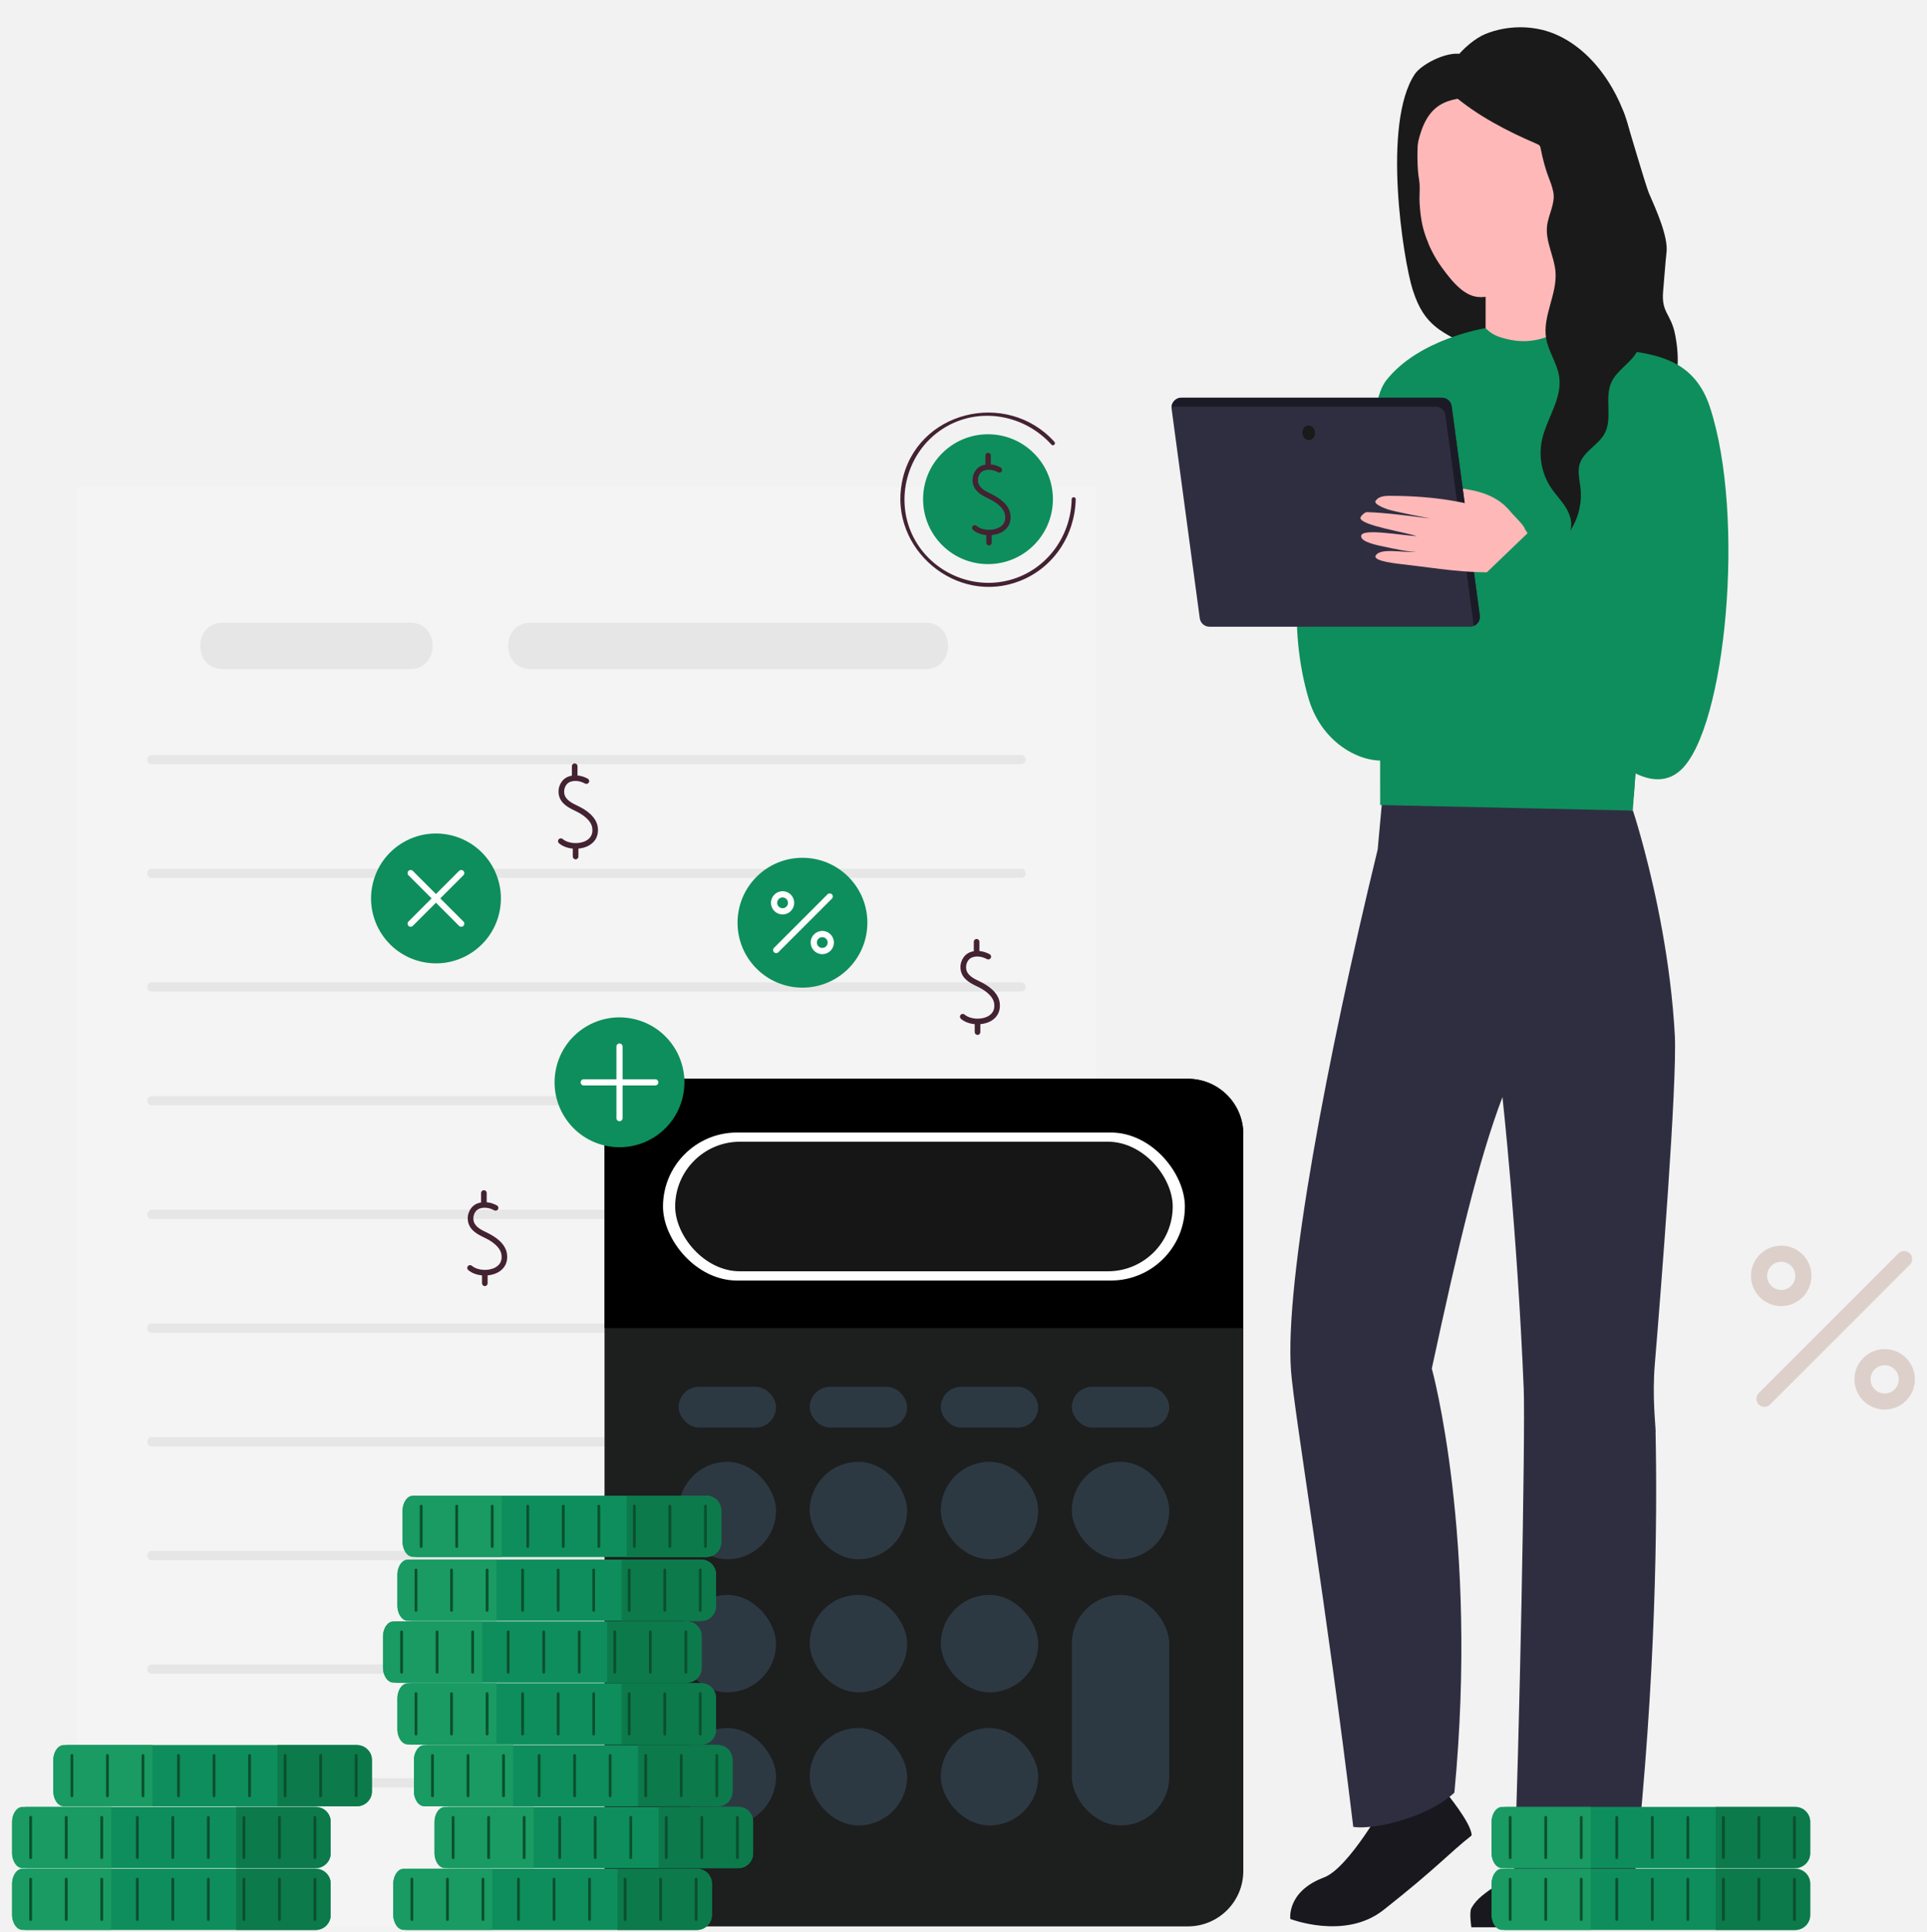 <svg xmlns="http://www.w3.org/2000/svg" id="Layer_1" viewBox="0 0 350 350.83"><defs><style>.cls-1{fill:#ffb69c;}.cls-1,.cls-2,.cls-3,.cls-4,.cls-5,.cls-6,.cls-7,.cls-8,.cls-9,.cls-10,.cls-11,.cls-12,.cls-13,.cls-14,.cls-15,.cls-16,.cls-17,.cls-18,.cls-19,.cls-20,.cls-21{stroke-width:0px;}.cls-2{fill:#1d1e1e;}.cls-3{fill:#e6e6e6;}.cls-5{fill:#0b4f2e;}.cls-6{fill:#1a1a1a;}.cls-7{fill:#ddd0ca;}.cls-8{fill:#161616;}.cls-9{fill:#199b63;}.cls-10{fill:#fff;}.cls-11{fill:#0c7a4b;}.cls-12{fill:#18181e;}.cls-13{fill:#432232;}.cls-14{fill:#1b1b28;}.cls-15{fill:#f4f4f4;}.cls-16{fill:#f79372;}.cls-17{fill:#0e8e5c;}.cls-18{fill:#2d3942;}.cls-19{fill:#ffb8b8;}.cls-20{fill:#f2f2f2;}.cls-21{fill:#2f2e41;}</style></defs><rect class="cls-20" width="350" height="350.83"></rect><rect class="cls-15" x="13.89" y="88.38" width="185.25" height="261.44"></rect><path class="cls-3" d="m40.45,121.5h34.06c5.42,0,5.43-8.42,0-8.42h-34.06c-5.42,0-5.43,8.42,0,8.42h0Z"></path><path class="cls-3" d="m96.36,121.5h71.77c5.42,0,5.43-8.42,0-8.42h-71.77c-5.42,0-5.43,8.42,0,8.42h0Z"></path><path class="cls-3" d="m27.57,138.78h157.9c1.08,0,1.09-1.68,0-1.68H27.57c-1.08,0-1.09,1.68,0,1.68h0Z"></path><path class="cls-3" d="m27.57,159.43h157.9c1.08,0,1.09-1.68,0-1.68H27.57c-1.08,0-1.09,1.68,0,1.68h0Z"></path><path class="cls-3" d="m27.57,180.07h157.9c1.08,0,1.09-1.68,0-1.68H27.57c-1.08,0-1.09,1.68,0,1.68h0Z"></path><path class="cls-3" d="m27.57,200.72h157.9c1.08,0,1.09-1.68,0-1.68H27.57c-1.08,0-1.09,1.68,0,1.68h0Z"></path><path class="cls-3" d="m27.57,221.37h157.9c1.08,0,1.09-1.68,0-1.68H27.57c-1.08,0-1.09,1.68,0,1.68h0Z"></path><path class="cls-3" d="m27.57,242.01h157.9c1.08,0,1.09-1.68,0-1.68H27.57c-1.08,0-1.09,1.68,0,1.68h0Z"></path><path class="cls-3" d="m27.57,262.66h157.9c1.08,0,1.09-1.68,0-1.68H27.57c-1.08,0-1.09,1.68,0,1.68h0Z"></path><path class="cls-3" d="m27.57,283.31h157.9c1.08,0,1.09-1.68,0-1.68H27.57c-1.08,0-1.09,1.68,0,1.68h0Z"></path><path class="cls-3" d="m27.57,303.95h157.9c1.08,0,1.09-1.68,0-1.68H27.57c-1.08,0-1.09,1.68,0,1.68h0Z"></path><path class="cls-3" d="m27.57,324.6h157.9c1.08,0,1.09-1.68,0-1.68H27.57c-1.08,0-1.09,1.68,0,1.68h0Z"></path><path class="cls-12" d="m251.78,327.02s-6.76,12.21-11.3,13.91c-6.82,2.56-6.12,7.54-6.12,7.54,0,0,9.94,3.88,16.9-1.61,9.74-7.67,11.97-10.37,16.03-13.55.04-2.15-4.64-7.78-4.64-7.78l-10.87,1.48Z"></path><path class="cls-12" d="m279.11,335.95l9.72.54c3.02,2.5,3.65,10.33,3.65,10.33v3.16h-25.24s-.41-2.7,0-3.46c1.9-3.49,6.5-4.22,11.88-10.58Z"></path><path class="cls-6" d="m256.61,52.68c2.08,6.56,5.22,7.71,11.57,10.75.8.38,1.55,1.07,2.41.88.81-.17,1.35-.92,1.74-1.64,2.85-5.16,2.47-11.46,1.49-17.26-1.44-8.57-4.1-17.11-9.22-24.14-.84-1.15,2.74-10.66,1.45-11.25-2.5-1.14-7.79,1.51-9.08,3.44-5.96,8.94-2.15,33.59-.37,39.22Z"></path><path class="cls-21" d="m300.7,260.06c.33,15.57.12,44.26-3.72,79.95h-21.98c.94-21.95,2.08-79.9,1.75-87.86-.59-14.31-1.56-27.54-2.37-37.2-.82-9.65-1.49-15.72-1.49-15.72-4.31,11.35-7.98,26.77-12.83,49.29,0,0,8.52,30.73,4.1,77.02-2.87,2.66-7.36,4.52-11.35,5.5-.63.16-1.24.29-1.83.4-2.11.38-3.96.5-5.19.31-4.79-39.8-10.74-75.25-11.3-82.77-1.21-16.21,6.62-57.16,15.74-94.73l.04-.45.17-1.87.95-10.42,3.45.43,1.87.24,6.3.79,1.76.22,3.6.45,1.88.24,9.7,1.22,1.88.24,14.76,1.86s.67,2,1.61,5.44c.16.58.33,1.2.5,1.86,1.99,7.54,4.76,20.07,5.5,33.51.43,8.86-2.52,46.3-3.63,59.63-.5,5.93.13,11.05.15,12.42Z"></path><path class="cls-6" d="m287.66,15.52c1.1,3.25,6.12,1.83,7.32,5.05.7,1.86,3.78,12.81,4.57,14.64,1.15,2.64,3.48,7.76,3.14,10.61-.2,1.7-.45,5.28-.61,6.98-.39,4.08,1.44,4.06,2.2,8.1.76,4.03.8,8.6-1.81,11.77-.53.65-1.26,1.25-2.1,1.19-.71-.06-1.29-.59-1.8-1.09-1.05-1.04-2.1-2.08-3.15-3.13-1.95-1.95-3.91-3.97-5.15-6.44-1.88-3.75-1.9-8.12-1.87-12.32.04-6.58.07-13.15.11-19.73.03-5.11-18.6-20.35-13.49-19.37,7.29,1.4,9.36-5.93,12.62,3.74Z"></path><path class="cls-17" d="m253.91,137.33c-3.78,2.42-13.31-.69-16.21-10.39-1.97-6.59-2.5-13.95-1.97-19.02l15.66-10.85,2.52,40.26Z"></path><path class="cls-1" d="m284.37,40.06c-.38.53-.57,1.26-.67,2.03.26-.67.5-1.36.71-2.08,0,.02-.02.03-.03.05Z"></path><path class="cls-16" d="m247.77,88.33c-3.62,1.26-6.77,3.94-7.89,8.19-1.29,4.86,0,15.26,0,15.26,0,0,5.16,3.1,8.21-1.14,3.05-4.23-.32-22.32-.32-22.32Z"></path><rect class="cls-19" x="256.75" y="43.56" width="41.16" height="14.97" transform="translate(225.94 328.32) rotate(-89.93)"></rect><path class="cls-19" d="m268.87,53.96c4.93,0,12.39-5.03,15.1-12.98.07-.78.25-1.51.61-2.05,0-.02.02-.03.03-.05.53-1.95.88-4.04,1.04-6.21.13-1.75.13-3.47,0-5.12-1.37.2-.68-8.66-2.38-8.96-5.27-.93-5.48-2.92-9.27-6.69-2.42-2.43-7.58-1.27-10.25.96-.69.58-3.26,2.45-5.71,5.86-.76,1.48-2.31.17-1.8,3.08.43,2.44.5,10.23.73,12.29.68,6.08,2.2,10.72,4.87,14.43,2.27,3.15,4.42,5.43,7.03,5.43Z"></path><path class="cls-17" d="m300.59,91.96l-3.85,52.75-.18,2.49-45.88-1.01c-.09-28.85.36-40.51.33-43.57-.05-5.06-3.89-27.57.76-33.53,5.94-7.61,18.05-9.5,18.05-9.5.92.85,1.59,1.54,4.61,2.14,5.22,1.04,9.25-1.84,9.96-2.37.7.26,1.39.51,2.09.78,2.85,1.05,5.71,2.12,8.56,3.18.38.14.75.28,1.12.41l.09.57,4.34,27.67Z"></path><path class="cls-17" d="m300.59,91.96l-3.85,52.75c-9.37-3.58-27.76-28.33-31.2-32.53.54-10.58,8.61-14.56,12.1-16.87l11.81,9.96,2.57-25.34c.06-1.76,5.93-4.87,5.93-4.87l-1.69-10.77,4.34,27.67Z"></path><path class="cls-19" d="m274.81,93.43c-.52-.6-1.03-1.2-1.62-1.73-1.28-1.14-2.88-1.89-4.53-2.36-1.65-.47-3.36-.68-5.07-.85-.12-.01-.25-.02-.34.05-.12.09-.15.26-.16.41-.06.75-.12,1.52.02,2.26s.48,1.48,1.09,1.93c.43.31.95.47,1.47.61,2.76.78,5.53,1.56,8.29,2.34.56.16,1.13.32,1.71.39.68.08,1.72.2,1.16-.72-.51-.83-1.36-1.58-2-2.32Z"></path><path class="cls-21" d="m267,113.81h-47.32c-.89,0-1.65-.66-1.77-1.55l-5.11-38.01c-.14-1.07.69-2.03,1.77-2.03h47.32c.89,0,1.65.66,1.77,1.55l5.11,38.01c.14,1.07-.69,2.03-1.77,2.03Z"></path><path class="cls-14" d="m212.78,73.98c.2-.09.42-.13.65-.13h47.32c.89,0,1.65.66,1.78,1.55l5.11,38.01c.01.09.02.18.02.27.74-.29,1.23-1.05,1.12-1.9l-5.11-38.01c-.12-.89-.88-1.55-1.77-1.55h-47.32c-.99,0-1.78.8-1.79,1.76Z"></path><path class="cls-6" d="m236.56,78.71c.07.74.64,1.28,1.27,1.22.63-.06,1.08-.71,1-1.45-.07-.74-.64-1.28-1.27-1.22-.63.06-1.08.71-1,1.45Z"></path><path class="cls-19" d="m252.1,90.05c-.89,0-1.83.21-2.26.92-.35.58,1.54,1.3,2.22,1.53,1.25.43,7.79,1.67,7.79,1.67-3.33-.43-8.5-1.11-11.59-1.17-.39,0-1.26.8-1.16,1.14.41,1.31,7.83,2.45,10.25,3.22-2.79-.12-10-1.51-10.13-.04-.1,1.15,3.14,1.73,4.37,1.99,1.69.35,3.87.88,5.6.88-2.41.23-6.43-.77-7.31.68-.66,1.08,4.13,1.51,5.48,1.67,5.82.68,10.74,1.57,16.78,1.37.99-2.42,4.59-3.22,5.41-5.57.97-2.77-5.04-5.22-7.12-5.85-5.19-1.56-10.76-2.47-18.32-2.45Z"></path><path class="cls-17" d="m292.02,79.94l.13,29.92-14.73-13-8.56,8.22s24.67,45.78,36.47,34.71c8.11-7.61,11.79-46,5.22-65.93-2.68-8.11-8.99-9.31-14.37-10.13l-4.15,16.22Z"></path><path class="cls-16" d="m283.14,30c4.33-4.23,6,5.55,2.99,9.12-2.85,3.38-3.9.12-3.9.12l.9-9.24Z"></path><path class="cls-6" d="m265.49,17.82c-5.1.65-7.67,3.22-8.71,12.78,0,0-3.21-6.37-.89-12.97,2.32-6.6,10.45-5.83,10.45-5.83l-.85,6.01Z"></path><path class="cls-6" d="m278.87,26.02c.35.15.82.3.9.68,1.1,5.46,1.87,5.77,2.35,8.16.42,2.07-.89,4.08-1.13,6.18-.32,2.84,1.33,5.54,1.54,8.39.29,4.07-2.4,8.02-1.7,12.04.42,2.42,2.02,4.52,2.37,6.96.57,4.03-2.37,7.66-3.17,11.65-.58,2.9.03,6.02,1.67,8.48.83,1.24,1.89,2.31,2.68,3.57.79,1.26,1.29,2.83.82,4.24,1.48-2.25,2.15-5.01,1.87-7.69-.16-1.48-.59-3-.15-4.43.71-2.3,3.39-3.41,4.53-5.53,1.49-2.78-.08-6.41,1.22-9.28,1-2.22,3.48-3.46,4.66-5.59,1.91-3.46-.2-7.65-.59-11.59-.69-6.88,4.02-13.94,1.62-20.42-.4-1.08-.98-2.08-1.37-3.16-.46-1.29-.62-2.66-.86-4.01-.98-5.63-5.51-15.05-13.74-18.5-3.95-1.65-8.63-1.6-12.59,0-3.43,1.38-9.8,7.72-5.85,11.09,4.3,3.68,9.76,6.55,14.94,8.76Z"></path><path class="cls-6" d="m257.61,24.99c-.26,2.23-.2,5.8.12,7.52.26,1.42.03,2.88.11,4.32.18,3.19.66,5.18,1.59,7.4,0,0-2.38-1.52-3.67-9.02-.64-3.71.09-7.66,1.84-10.21Z"></path><path class="cls-2" d="m225.82,205.97v133.79c0,5.56-4.5,10.06-10.07,10.06h-95.88c-5.56,0-10.07-4.5-10.07-10.06v-133.79c0-5.56,4.51-10.07,10.07-10.07h95.88c5.56,0,10.07,4.51,10.07,10.07Z"></path><path class="cls-4" d="m225.82,205.97v35.2h-116.01v-35.2c0-5.56,4.51-10.07,10.07-10.07h95.88c5.56,0,10.07,4.51,10.07,10.07Z"></path><rect class="cls-10" x="120.42" y="205.66" width="94.79" height="26.88" rx="13.44" ry="13.44"></rect><rect class="cls-8" x="122.63" y="207.33" width="90.37" height="23.53" rx="11.77" ry="11.77"></rect><rect class="cls-18" x="123.26" y="251.83" width="17.69" height="7.41" rx="3.7" ry="3.7"></rect><rect class="cls-18" x="147.07" y="251.83" width="17.69" height="7.41" rx="3.7" ry="3.7"></rect><rect class="cls-18" x="170.88" y="251.83" width="17.69" height="7.41" rx="3.7" ry="3.7"></rect><rect class="cls-18" x="194.68" y="251.83" width="17.69" height="7.41" rx="3.7" ry="3.7"></rect><rect class="cls-18" x="123.26" y="265.46" width="17.69" height="17.69" rx="8.85" ry="8.85"></rect><rect class="cls-18" x="147.07" y="265.46" width="17.69" height="17.69" rx="8.85" ry="8.85"></rect><rect class="cls-18" x="170.88" y="265.46" width="17.69" height="17.69" rx="8.85" ry="8.85"></rect><rect class="cls-18" x="194.68" y="265.46" width="17.69" height="17.69" rx="8.85" ry="8.85"></rect><rect class="cls-18" x="123.26" y="289.63" width="17.69" height="17.69" rx="8.85" ry="8.85"></rect><rect class="cls-18" x="147.07" y="289.63" width="17.69" height="17.69" rx="8.85" ry="8.85"></rect><rect class="cls-18" x="170.88" y="289.63" width="17.69" height="17.69" rx="8.85" ry="8.85"></rect><rect class="cls-18" x="123.26" y="313.8" width="17.69" height="17.69" rx="8.85" ry="8.85"></rect><rect class="cls-18" x="147.07" y="313.8" width="17.69" height="17.69" rx="8.85" ry="8.85"></rect><rect class="cls-18" x="170.88" y="313.8" width="17.69" height="17.69" rx="8.85" ry="8.85"></rect><rect class="cls-18" x="194.68" y="289.63" width="17.69" height="41.86" rx="8.85" ry="8.85"></rect><circle class="cls-17" cx="179.45" cy="90.65" r="11.79"></circle><path class="cls-13" d="m194.65,90.65c-.15,7.09-4.97,13.35-12,14.86-6.85,1.47-13.98-2.07-16.96-8.41-3.07-6.53-.98-14.55,4.86-18.77,6.43-4.65,15.2-3.37,20.44,2.42.32.35.84-.17.52-.52-8.66-9.59-25.17-5.63-27.69,7.35-2.35,12.11,9.97,22.48,21.49,17.89,6.11-2.43,9.93-8.32,10.07-14.82.01-.47-.73-.47-.74,0h0Z"></path><path class="cls-13" d="m183.51,93.39c-.27-1.8-2.02-2.99-3.47-3.69-1.08-.52-2.19-1.05-2.39-2.16-.14-.77.2-1.76,1.02-2.07.77-.29,1.74-.18,2.61.29.24.13.54.04.67-.19.13-.24.04-.54-.19-.67-.58-.32-1.2-.51-1.8-.56v-1.62c0-.27-.22-.49-.49-.49s-.49.22-.49.49v1.66c-.22.04-.44.09-.65.17-1.19.45-1.89,1.81-1.64,3.17.3,1.6,1.76,2.3,2.97,2.88.98.47,2.67,1.48,2.89,2.93.19,1.27-.47,1.93-1.07,2.25-1.23.68-3.15.55-4.12-.29-.21-.18-.52-.15-.69.05s-.15.52.05.69c.63.54,1.5.86,2.42.94v1.39c0,.27.22.49.49.49s.49-.22.49-.49v-1.39c.65-.06,1.28-.23,1.83-.53,1.21-.67,1.78-1.86,1.56-3.26Z"></path><circle class="cls-17" cx="112.52" cy="196.55" r="11.79" transform="translate(-104.99 259.65) rotate(-76.39)"></circle><path class="cls-10" d="m119.02,195.99h-5.94v-5.94c0-.31-.25-.56-.56-.56s-.56.25-.56.56v5.94h-5.94c-.31,0-.56.25-.56.56s.25.56.56.56h5.94v5.94c0,.31.25.56.56.56s.56-.25.56-.56v-5.94h5.94c.31,0,.56-.25.56-.56s-.25-.56-.56-.56Z"></path><circle class="cls-17" cx="79.18" cy="163.15" r="11.79" transform="translate(-97.67 203.26) rotate(-76.89)"></circle><path class="cls-10" d="m83.38,158.15l-4.2,4.2-4.2-4.2c-.22-.22-.57-.22-.79,0s-.22.57,0,.79l4.2,4.2-4.2,4.2c-.22.22-.22.57,0,.79.22.22.57.22.79,0l4.2-4.2,4.2,4.2c.22.22.57.22.79,0s.22-.57,0-.79l-4.2-4.2,4.2-4.2c.22-.22.22-.57,0-.79-.22-.22-.57-.22-.79,0Z"></path><circle class="cls-17" cx="145.75" cy="167.56" r="11.79"></circle><path class="cls-10" d="m140.98,173.08c-.14,0-.29-.05-.4-.16-.22-.22-.22-.57,0-.79l9.73-9.73c.22-.22.57-.22.79,0s.22.57,0,.79l-9.73,9.73c-.11.11-.25.16-.4.16Z"></path><path class="cls-10" d="m142.14,166.06c-1.16,0-2.11-.94-2.11-2.11s.94-2.11,2.11-2.11,2.11.94,2.11,2.11-.94,2.11-2.11,2.11Zm0-3.09c-.54,0-.98.44-.98.98s.44.98.98.98.98-.44.98-.98-.44-.98-.98-.98Z"></path><path class="cls-10" d="m149.35,173.27c-1.16,0-2.11-.94-2.11-2.11s.94-2.11,2.11-2.11,2.11.94,2.11,2.11-.94,2.11-2.11,2.11Zm0-3.09c-.54,0-.98.44-.98.98s.44.98.98.98.98-.44.98-.98-.44-.98-.98-.98Z"></path><path class="cls-17" d="m328.78,330.8v5.76c0,1.48-1.2,2.69-2.68,2.69h-52.49c-1.48,0-2.69-1.21-2.69-2.69v-5.76c0-1.48,1.21-2.68,2.69-2.68h52.49c1.48,0,2.68,1.2,2.68,2.69Z"></path><path class="cls-9" d="m288.93,328.12v11.13s-16.12,0-16.12,0c-1.04,0-1.89-1.21-1.89-2.69v-5.76c0-1.48.85-2.68,1.89-2.68h16.12Z"></path><path class="cls-11" d="m328.78,330.8v5.76c0,1.48-1.31,2.69-2.92,2.69h-14.24s0-11.13,0-11.13h14.24c1.61,0,2.92,1.2,2.92,2.68Z"></path><path class="cls-5" d="m274.29,337.6h0c-.14,0-.25-.11-.25-.25v-7.34c0-.14.11-.25.25-.25h0c.14,0,.25.11.25.25v7.34c0,.14-.11.25-.25.25Z"></path><path class="cls-5" d="m280.75,337.6h0c-.14,0-.25-.11-.25-.25v-7.34c0-.14.11-.25.25-.25h0c.14,0,.25.11.25.25v7.34c0,.14-.11.25-.25.25Z"></path><path class="cls-5" d="m287.2,337.6h0c-.14,0-.25-.11-.25-.25v-7.34c0-.14.11-.25.25-.25h0c.14,0,.25.11.25.25v7.34c0,.14-.11.25-.25.25Z"></path><path class="cls-5" d="m293.65,337.6h0c-.14,0-.25-.11-.25-.25v-7.34c0-.14.11-.25.25-.25h0c.14,0,.25.11.25.25v7.34c0,.14-.11.25-.25.25Z"></path><path class="cls-5" d="m300.11,337.6h0c-.14,0-.25-.11-.25-.25v-7.34c0-.14.11-.25.25-.25h0c.14,0,.25.11.25.25v7.34c0,.14-.11.25-.25.25Z"></path><path class="cls-5" d="m306.56,337.6h0c-.14,0-.25-.11-.25-.25v-7.34c0-.14.11-.25.25-.25h0c.14,0,.25.11.25.25v7.34c0,.14-.11.25-.25.25Z"></path><path class="cls-5" d="m313.02,337.6h0c-.14,0-.25-.11-.25-.25v-7.34c0-.14.11-.25.25-.25h0c.14,0,.25.11.25.25v7.34c0,.14-.11.25-.25.25Z"></path><path class="cls-5" d="m319.47,337.6h0c-.14,0-.25-.11-.25-.25v-7.34c0-.14.11-.25.25-.25h0c.14,0,.25.11.25.25v7.34c0,.14-.11.25-.25.25Z"></path><path class="cls-5" d="m325.92,337.6c-.14,0-.25-.11-.25-.25v-7.34c0-.14.11-.25.25-.25s.25.11.25.25v7.34c0,.14-.11.25-.25.25Z"></path><path class="cls-17" d="m328.78,342.03v5.76c0,1.48-1.2,2.69-2.68,2.69h-52.49c-1.48,0-2.69-1.21-2.69-2.69v-5.76c0-1.48,1.21-2.68,2.69-2.68h52.49c1.48,0,2.68,1.2,2.68,2.69Z"></path><path class="cls-9" d="m288.93,339.34v11.13s-16.12,0-16.12,0c-1.04,0-1.89-1.21-1.89-2.69v-5.76c0-1.48.85-2.68,1.89-2.68h16.12Z"></path><path class="cls-11" d="m328.78,342.03v5.76c0,1.48-1.31,2.69-2.92,2.69h-14.24s0-11.13,0-11.13h14.24c1.61,0,2.92,1.2,2.92,2.68Z"></path><path class="cls-5" d="m274.29,348.83h0c-.14,0-.25-.11-.25-.25v-7.34c0-.14.11-.25.25-.25h0c.14,0,.25.11.25.25v7.34c0,.14-.11.25-.25.25Z"></path><path class="cls-5" d="m280.75,348.83h0c-.14,0-.25-.11-.25-.25v-7.34c0-.14.11-.25.25-.25h0c.14,0,.25.11.25.25v7.34c0,.14-.11.25-.25.25Z"></path><path class="cls-5" d="m287.2,348.83h0c-.14,0-.25-.11-.25-.25v-7.34c0-.14.11-.25.25-.25h0c.14,0,.25.11.25.25v7.34c0,.14-.11.25-.25.25Z"></path><path class="cls-5" d="m293.65,348.83h0c-.14,0-.25-.11-.25-.25v-7.34c0-.14.11-.25.25-.25h0c.14,0,.25.11.25.25v7.34c0,.14-.11.25-.25.25Z"></path><path class="cls-5" d="m300.11,348.83h0c-.14,0-.25-.11-.25-.25v-7.34c0-.14.11-.25.25-.25h0c.14,0,.25.11.25.25v7.34c0,.14-.11.25-.25.25Z"></path><path class="cls-5" d="m306.56,348.83h0c-.14,0-.25-.11-.25-.25v-7.34c0-.14.11-.25.25-.25h0c.14,0,.25.11.25.25v7.34c0,.14-.11.25-.25.25Z"></path><path class="cls-5" d="m313.02,348.83h0c-.14,0-.25-.11-.25-.25v-7.34c0-.14.11-.25.25-.25h0c.14,0,.25.11.25.25v7.34c0,.14-.11.25-.25.25Z"></path><path class="cls-5" d="m319.47,348.83h0c-.14,0-.25-.11-.25-.25v-7.34c0-.14.11-.25.25-.25h0c.14,0,.25.11.25.25v7.34c0,.14-.11.25-.25.25Z"></path><path class="cls-5" d="m325.92,348.83c-.14,0-.25-.11-.25-.25v-7.34c0-.14.11-.25.25-.25s.25.11.25.25v7.34c0,.14-.11.25-.25.25Z"></path><path class="cls-17" d="m60.06,330.8v5.76c0,1.48-1.2,2.69-2.68,2.69H4.89c-1.48,0-2.69-1.21-2.69-2.69v-5.76c0-1.48,1.21-2.68,2.69-2.68h52.49c1.48,0,2.68,1.2,2.68,2.69Z"></path><path class="cls-9" d="m20.21,328.12v11.13s-16.12,0-16.12,0c-1.04,0-1.89-1.21-1.89-2.69v-5.76c0-1.48.85-2.68,1.89-2.68h16.12Z"></path><path class="cls-11" d="m60.06,330.8v5.76c0,1.48-1.31,2.69-2.92,2.69h-14.24s0-11.13,0-11.13h14.24c1.61,0,2.92,1.2,2.92,2.68Z"></path><path class="cls-5" d="m5.57,337.6h0c-.14,0-.25-.11-.25-.25v-7.34c0-.14.11-.25.25-.25h0c.14,0,.25.11.25.25v7.34c0,.14-.11.25-.25.25Z"></path><path class="cls-5" d="m12.03,337.6h0c-.14,0-.25-.11-.25-.25v-7.34c0-.14.11-.25.25-.25h0c.14,0,.25.11.25.25v7.34c0,.14-.11.25-.25.25Z"></path><path class="cls-5" d="m18.48,337.6h0c-.14,0-.25-.11-.25-.25v-7.34c0-.14.11-.25.25-.25h0c.14,0,.25.11.25.25v7.34c0,.14-.11.25-.25.25Z"></path><path class="cls-5" d="m24.94,337.6h0c-.14,0-.25-.11-.25-.25v-7.34c0-.14.11-.25.25-.25h0c.14,0,.25.11.25.25v7.34c0,.14-.11.25-.25.25Z"></path><path class="cls-5" d="m31.39,337.6h0c-.14,0-.25-.11-.25-.25v-7.34c0-.14.11-.25.25-.25h0c.14,0,.25.11.25.25v7.34c0,.14-.11.25-.25.25Z"></path><path class="cls-5" d="m37.84,337.6h0c-.14,0-.25-.11-.25-.25v-7.34c0-.14.11-.25.25-.25h0c.14,0,.25.11.25.25v7.34c0,.14-.11.25-.25.25Z"></path><path class="cls-5" d="m44.3,337.6h0c-.14,0-.25-.11-.25-.25v-7.34c0-.14.11-.25.25-.25h0c.14,0,.25.11.25.25v7.34c0,.14-.11.25-.25.25Z"></path><path class="cls-5" d="m50.75,337.6h0c-.14,0-.25-.11-.25-.25v-7.34c0-.14.11-.25.25-.25h0c.14,0,.25.11.25.25v7.34c0,.14-.11.25-.25.25Z"></path><path class="cls-5" d="m57.2,337.6c-.14,0-.25-.11-.25-.25v-7.34c0-.14.11-.25.25-.25s.25.11.25.25v7.34c0,.14-.11.25-.25.25Z"></path><path class="cls-17" d="m60.06,342.03v5.76c0,1.48-1.2,2.69-2.68,2.69H4.89c-1.48,0-2.69-1.21-2.69-2.69v-5.76c0-1.48,1.21-2.68,2.69-2.68h52.49c1.48,0,2.68,1.2,2.68,2.69Z"></path><path class="cls-9" d="m20.21,339.34v11.13s-16.12,0-16.12,0c-1.04,0-1.89-1.21-1.89-2.69v-5.76c0-1.48.85-2.68,1.89-2.68h16.12Z"></path><path class="cls-11" d="m60.06,342.03v5.76c0,1.48-1.31,2.69-2.92,2.69h-14.24s0-11.13,0-11.13h14.24c1.61,0,2.92,1.2,2.92,2.68Z"></path><path class="cls-5" d="m5.57,348.83h0c-.14,0-.25-.11-.25-.25v-7.34c0-.14.11-.25.25-.25h0c.14,0,.25.11.25.25v7.34c0,.14-.11.25-.25.25Z"></path><path class="cls-5" d="m12.03,348.83h0c-.14,0-.25-.11-.25-.25v-7.34c0-.14.11-.25.25-.25h0c.14,0,.25.11.25.25v7.34c0,.14-.11.25-.25.25Z"></path><path class="cls-5" d="m18.48,348.83h0c-.14,0-.25-.11-.25-.25v-7.34c0-.14.11-.25.25-.25h0c.14,0,.25.11.25.25v7.34c0,.14-.11.25-.25.25Z"></path><path class="cls-5" d="m24.94,348.83h0c-.14,0-.25-.11-.25-.25v-7.34c0-.14.11-.25.25-.25h0c.14,0,.25.11.25.25v7.34c0,.14-.11.25-.25.25Z"></path><path class="cls-5" d="m31.39,348.83h0c-.14,0-.25-.11-.25-.25v-7.34c0-.14.11-.25.25-.25h0c.14,0,.25.11.25.25v7.34c0,.14-.11.25-.25.25Z"></path><path class="cls-5" d="m37.84,348.83h0c-.14,0-.25-.11-.25-.25v-7.34c0-.14.11-.25.25-.25h0c.14,0,.25.11.25.25v7.34c0,.14-.11.25-.25.25Z"></path><path class="cls-5" d="m44.3,348.83h0c-.14,0-.25-.11-.25-.25v-7.34c0-.14.11-.25.25-.25h0c.14,0,.25.11.25.25v7.34c0,.14-.11.25-.25.25Z"></path><path class="cls-5" d="m50.75,348.83h0c-.14,0-.25-.11-.25-.25v-7.34c0-.14.11-.25.25-.25h0c.14,0,.25.11.25.25v7.34c0,.14-.11.25-.25.25Z"></path><path class="cls-5" d="m57.2,348.83c-.14,0-.25-.11-.25-.25v-7.34c0-.14.11-.25.25-.25s.25.11.25.25v7.34c0,.14-.11.25-.25.25Z"></path><path class="cls-17" d="m67.55,319.57v5.76c0,1.48-1.2,2.69-2.68,2.69H12.38c-1.48,0-2.69-1.21-2.69-2.69v-5.76c0-1.48,1.21-2.68,2.69-2.68h52.49c1.48,0,2.68,1.2,2.68,2.69Z"></path><path class="cls-9" d="m27.69,316.89v11.13s-16.12,0-16.12,0c-1.04,0-1.89-1.21-1.89-2.69v-5.76c0-1.48.85-2.68,1.89-2.68h16.12Z"></path><path class="cls-11" d="m67.55,319.57v5.76c0,1.48-1.31,2.69-2.92,2.69h-14.24s0-11.13,0-11.13h14.24c1.61,0,2.92,1.2,2.92,2.68Z"></path><path class="cls-5" d="m13.06,326.37h0c-.14,0-.25-.11-.25-.25v-7.34c0-.14.11-.25.25-.25h0c.14,0,.25.11.25.25v7.34c0,.14-.11.25-.25.25Z"></path><path class="cls-5" d="m19.51,326.37h0c-.14,0-.25-.11-.25-.25v-7.34c0-.14.11-.25.25-.25h0c.14,0,.25.11.25.25v7.34c0,.14-.11.25-.25.25Z"></path><path class="cls-5" d="m25.97,326.37h0c-.14,0-.25-.11-.25-.25v-7.34c0-.14.11-.25.25-.25h0c.14,0,.25.11.25.25v7.34c0,.14-.11.25-.25.25Z"></path><path class="cls-5" d="m32.42,326.37h0c-.14,0-.25-.11-.25-.25v-7.34c0-.14.11-.25.25-.25h0c.14,0,.25.11.25.25v7.34c0,.14-.11.25-.25.25Z"></path><path class="cls-5" d="m38.87,326.37h0c-.14,0-.25-.11-.25-.25v-7.34c0-.14.11-.25.25-.25h0c.14,0,.25.11.25.25v7.34c0,.14-.11.25-.25.25Z"></path><path class="cls-5" d="m45.33,326.37h0c-.14,0-.25-.11-.25-.25v-7.34c0-.14.11-.25.25-.25h0c.14,0,.25.11.25.25v7.34c0,.14-.11.25-.25.25Z"></path><path class="cls-5" d="m51.78,326.37h0c-.14,0-.25-.11-.25-.25v-7.34c0-.14.11-.25.25-.25h0c.14,0,.25.11.25.25v7.34c0,.14-.11.25-.25.25Z"></path><path class="cls-5" d="m58.24,326.37h0c-.14,0-.25-.11-.25-.25v-7.34c0-.14.11-.25.25-.25h0c.14,0,.25.11.25.25v7.34c0,.14-.11.25-.25.25Z"></path><path class="cls-5" d="m64.69,326.37c-.14,0-.25-.11-.25-.25v-7.34c0-.14.11-.25.25-.25s.25.11.25.25v7.34c0,.14-.11.25-.25.25Z"></path><path class="cls-17" d="m136.79,330.8v5.76c0,1.48-1.2,2.69-2.68,2.69h-52.49c-1.48,0-2.69-1.21-2.69-2.69v-5.76c0-1.48,1.21-2.68,2.69-2.68h52.49c1.48,0,2.68,1.2,2.68,2.69Z"></path><path class="cls-9" d="m96.93,328.12v11.13s-16.12,0-16.12,0c-1.04,0-1.89-1.21-1.89-2.69v-5.76c0-1.48.85-2.68,1.89-2.68h16.12Z"></path><path class="cls-11" d="m136.79,330.8v5.76c0,1.48-1.31,2.69-2.92,2.69h-14.24s0-11.13,0-11.13h14.24c1.61,0,2.92,1.2,2.92,2.68Z"></path><path class="cls-5" d="m82.3,337.6h0c-.14,0-.25-.11-.25-.25v-7.34c0-.14.11-.25.25-.25h0c.14,0,.25.11.25.25v7.34c0,.14-.11.25-.25.25Z"></path><path class="cls-5" d="m88.75,337.6h0c-.14,0-.25-.11-.25-.25v-7.34c0-.14.11-.25.25-.25h0c.14,0,.25.11.25.25v7.34c0,.14-.11.25-.25.25Z"></path><path class="cls-5" d="m95.2,337.6h0c-.14,0-.25-.11-.25-.25v-7.34c0-.14.11-.25.25-.25h0c.14,0,.25.11.25.25v7.34c0,.14-.11.25-.25.25Z"></path><path class="cls-5" d="m101.66,337.6h0c-.14,0-.25-.11-.25-.25v-7.34c0-.14.11-.25.25-.25h0c.14,0,.25.11.25.25v7.34c0,.14-.11.25-.25.25Z"></path><path class="cls-5" d="m108.11,337.6h0c-.14,0-.25-.11-.25-.25v-7.34c0-.14.11-.25.25-.25h0c.14,0,.25.11.25.25v7.34c0,.14-.11.25-.25.25Z"></path><path class="cls-5" d="m114.57,337.6h0c-.14,0-.25-.11-.25-.25v-7.34c0-.14.11-.25.25-.25h0c.14,0,.25.11.25.25v7.34c0,.14-.11.25-.25.25Z"></path><path class="cls-5" d="m121.02,337.6h0c-.14,0-.25-.11-.25-.25v-7.34c0-.14.11-.25.25-.25h0c.14,0,.25.11.25.25v7.34c0,.14-.11.25-.25.25Z"></path><path class="cls-5" d="m127.47,337.6h0c-.14,0-.25-.11-.25-.25v-7.34c0-.14.11-.25.25-.25h0c.14,0,.25.11.25.25v7.34c0,.14-.11.25-.25.25Z"></path><path class="cls-5" d="m133.93,337.6c-.14,0-.25-.11-.25-.25v-7.34c0-.14.11-.25.25-.25s.25.11.25.25v7.34c0,.14-.11.25-.25.25Z"></path><path class="cls-17" d="m129.3,342.03v5.76c0,1.48-1.2,2.69-2.68,2.69h-52.49c-1.48,0-2.69-1.21-2.69-2.69v-5.76c0-1.48,1.21-2.68,2.69-2.68h52.49c1.48,0,2.68,1.2,2.68,2.69Z"></path><path class="cls-9" d="m89.44,339.34v11.13s-16.12,0-16.12,0c-1.04,0-1.89-1.21-1.89-2.69v-5.76c0-1.48.85-2.68,1.89-2.68h16.12Z"></path><path class="cls-11" d="m129.3,342.03v5.76c0,1.48-1.31,2.69-2.92,2.69h-14.24s0-11.13,0-11.13h14.24c1.61,0,2.92,1.2,2.92,2.68Z"></path><path class="cls-5" d="m74.81,348.83h0c-.14,0-.25-.11-.25-.25v-7.34c0-.14.11-.25.25-.25h0c.14,0,.25.11.25.25v7.34c0,.14-.11.25-.25.25Z"></path><path class="cls-5" d="m81.27,348.83h0c-.14,0-.25-.11-.25-.25v-7.34c0-.14.11-.25.25-.25h0c.14,0,.25.11.25.25v7.34c0,.14-.11.25-.25.25Z"></path><path class="cls-5" d="m87.72,348.83h0c-.14,0-.25-.11-.25-.25v-7.34c0-.14.11-.25.25-.25h0c.14,0,.25.11.25.25v7.34c0,.14-.11.25-.25.25Z"></path><path class="cls-5" d="m94.17,348.83h0c-.14,0-.25-.11-.25-.25v-7.34c0-.14.11-.25.25-.25h0c.14,0,.25.11.25.25v7.34c0,.14-.11.25-.25.25Z"></path><path class="cls-5" d="m100.63,348.83h0c-.14,0-.25-.11-.25-.25v-7.34c0-.14.11-.25.25-.25h0c.14,0,.25.11.25.25v7.34c0,.14-.11.25-.25.25Z"></path><path class="cls-5" d="m107.08,348.83h0c-.14,0-.25-.11-.25-.25v-7.34c0-.14.11-.25.25-.25h0c.14,0,.25.11.25.25v7.34c0,.14-.11.25-.25.25Z"></path><path class="cls-5" d="m113.53,348.83h0c-.14,0-.25-.11-.25-.25v-7.34c0-.14.11-.25.25-.25h0c.14,0,.25.11.25.25v7.34c0,.14-.11.25-.25.25Z"></path><path class="cls-5" d="m119.99,348.83h0c-.14,0-.25-.11-.25-.25v-7.34c0-.14.11-.25.25-.25h0c.14,0,.25.11.25.25v7.34c0,.14-.11.25-.25.25Z"></path><path class="cls-5" d="m126.44,348.83c-.14,0-.25-.11-.25-.25v-7.34c0-.14.11-.25.25-.25s.25.11.25.25v7.34c0,.14-.11.25-.25.25Z"></path><path class="cls-17" d="m133.04,319.57v5.76c0,1.48-1.2,2.69-2.68,2.69h-52.49c-1.48,0-2.69-1.21-2.69-2.69v-5.76c0-1.48,1.21-2.68,2.69-2.68h52.49c1.48,0,2.68,1.2,2.68,2.69Z"></path><path class="cls-9" d="m93.19,316.89v11.13s-16.12,0-16.12,0c-1.04,0-1.89-1.21-1.89-2.69v-5.76c0-1.48.85-2.68,1.89-2.68h16.12Z"></path><path class="cls-11" d="m133.04,319.57v5.76c0,1.48-1.31,2.69-2.92,2.69h-14.24s0-11.13,0-11.13h14.24c1.61,0,2.92,1.2,2.92,2.68Z"></path><path class="cls-5" d="m78.55,326.37h0c-.14,0-.25-.11-.25-.25v-7.34c0-.14.11-.25.25-.25h0c.14,0,.25.11.25.25v7.34c0,.14-.11.25-.25.25Z"></path><path class="cls-5" d="m85.01,326.37h0c-.14,0-.25-.11-.25-.25v-7.34c0-.14.11-.25.25-.25h0c.14,0,.25.11.25.25v7.34c0,.14-.11.25-.25.25Z"></path><path class="cls-5" d="m91.46,326.37h0c-.14,0-.25-.11-.25-.25v-7.34c0-.14.11-.25.25-.25h0c.14,0,.25.11.25.25v7.34c0,.14-.11.25-.25.25Z"></path><path class="cls-5" d="m97.92,326.37h0c-.14,0-.25-.11-.25-.25v-7.34c0-.14.11-.25.25-.25h0c.14,0,.25.11.25.25v7.34c0,.14-.11.25-.25.25Z"></path><path class="cls-5" d="m104.37,326.37h0c-.14,0-.25-.11-.25-.25v-7.34c0-.14.11-.25.25-.25h0c.14,0,.25.11.25.25v7.34c0,.14-.11.25-.25.25Z"></path><path class="cls-5" d="m110.82,326.37h0c-.14,0-.25-.11-.25-.25v-7.34c0-.14.11-.25.25-.25h0c.14,0,.25.11.25.25v7.34c0,.14-.11.25-.25.25Z"></path><path class="cls-5" d="m117.28,326.37h0c-.14,0-.25-.11-.25-.25v-7.34c0-.14.11-.25.25-.25h0c.14,0,.25.11.25.25v7.34c0,.14-.11.25-.25.25Z"></path><path class="cls-5" d="m123.73,326.37h0c-.14,0-.25-.11-.25-.25v-7.34c0-.14.11-.25.25-.25h0c.14,0,.25.11.25.25v7.34c0,.14-.11.25-.25.25Z"></path><path class="cls-5" d="m130.19,326.37c-.14,0-.25-.11-.25-.25v-7.34c0-.14.11-.25.25-.25s.25.11.25.25v7.34c0,.14-.11.25-.25.25Z"></path><path class="cls-17" d="m127.43,297.12v5.76c0,1.48-1.2,2.69-2.68,2.69h-52.49c-1.48,0-2.69-1.21-2.69-2.69v-5.76c0-1.48,1.21-2.68,2.69-2.68h52.49c1.48,0,2.68,1.2,2.68,2.69Z"></path><path class="cls-9" d="m87.57,294.43v11.13s-16.12,0-16.12,0c-1.04,0-1.89-1.21-1.89-2.69v-5.76c0-1.48.85-2.68,1.89-2.68h16.12Z"></path><path class="cls-11" d="m127.43,297.12v5.76c0,1.48-1.31,2.69-2.92,2.69h-14.24s0-11.13,0-11.13h14.24c1.61,0,2.92,1.2,2.92,2.68Z"></path><path class="cls-5" d="m72.94,303.92h0c-.14,0-.25-.11-.25-.25v-7.34c0-.14.11-.25.25-.25h0c.14,0,.25.11.25.25v7.34c0,.14-.11.25-.25.25Z"></path><path class="cls-5" d="m79.39,303.92h0c-.14,0-.25-.11-.25-.25v-7.34c0-.14.11-.25.25-.25h0c.14,0,.25.11.25.25v7.34c0,.14-.11.25-.25.25Z"></path><path class="cls-5" d="m85.85,303.92h0c-.14,0-.25-.11-.25-.25v-7.34c0-.14.11-.25.25-.25h0c.14,0,.25.11.25.25v7.34c0,.14-.11.25-.25.25Z"></path><path class="cls-5" d="m92.3,303.92h0c-.14,0-.25-.11-.25-.25v-7.34c0-.14.11-.25.25-.25h0c.14,0,.25.11.25.25v7.34c0,.14-.11.25-.25.25Z"></path><path class="cls-5" d="m98.76,303.92h0c-.14,0-.25-.11-.25-.25v-7.34c0-.14.11-.25.25-.25h0c.14,0,.25.11.25.25v7.34c0,.14-.11.25-.25.25Z"></path><path class="cls-5" d="m105.21,303.92h0c-.14,0-.25-.11-.25-.25v-7.34c0-.14.11-.25.25-.25h0c.14,0,.25.11.25.25v7.34c0,.14-.11.25-.25.25Z"></path><path class="cls-5" d="m111.66,303.92h0c-.14,0-.25-.11-.25-.25v-7.34c0-.14.11-.25.25-.25h0c.14,0,.25.11.25.25v7.34c0,.14-.11.25-.25.25Z"></path><path class="cls-5" d="m118.12,303.92h0c-.14,0-.25-.11-.25-.25v-7.34c0-.14.11-.25.25-.25h0c.14,0,.25.11.25.25v7.34c0,.14-.11.25-.25.25Z"></path><path class="cls-5" d="m124.57,303.92c-.14,0-.25-.11-.25-.25v-7.34c0-.14.11-.25.25-.25s.25.11.25.25v7.34c0,.14-.11.25-.25.25Z"></path><path class="cls-17" d="m130.05,308.35v5.76c0,1.48-1.2,2.69-2.68,2.69h-52.49c-1.48,0-2.69-1.21-2.69-2.69v-5.76c0-1.48,1.21-2.68,2.69-2.68h52.49c1.48,0,2.68,1.2,2.68,2.69Z"></path><path class="cls-9" d="m90.19,305.66v11.13s-16.12,0-16.12,0c-1.04,0-1.89-1.21-1.89-2.69v-5.76c0-1.48.85-2.68,1.89-2.68h16.12Z"></path><path class="cls-11" d="m130.05,308.35v5.76c0,1.48-1.31,2.69-2.92,2.69h-14.24s0-11.13,0-11.13h14.24c1.61,0,2.92,1.2,2.92,2.68Z"></path><path class="cls-5" d="m75.56,315.14h0c-.14,0-.25-.11-.25-.25v-7.34c0-.14.11-.25.25-.25h0c.14,0,.25.11.25.25v7.34c0,.14-.11.25-.25.25Z"></path><path class="cls-5" d="m82.01,315.14h0c-.14,0-.25-.11-.25-.25v-7.34c0-.14.11-.25.25-.25h0c.14,0,.25.11.25.25v7.34c0,.14-.11.25-.25.25Z"></path><path class="cls-5" d="m88.47,315.14h0c-.14,0-.25-.11-.25-.25v-7.34c0-.14.11-.25.25-.25h0c.14,0,.25.11.25.25v7.34c0,.14-.11.25-.25.25Z"></path><path class="cls-5" d="m94.92,315.14h0c-.14,0-.25-.11-.25-.25v-7.34c0-.14.11-.25.25-.25h0c.14,0,.25.11.25.25v7.34c0,.14-.11.25-.25.25Z"></path><path class="cls-5" d="m101.38,315.15h0c-.14,0-.25-.11-.25-.25v-7.34c0-.14.11-.25.25-.25h0c.14,0,.25.11.25.25v7.34c0,.14-.11.25-.25.25Z"></path><path class="cls-5" d="m107.83,315.15h0c-.14,0-.25-.11-.25-.25v-7.34c0-.14.11-.25.25-.25h0c.14,0,.25.11.25.25v7.34c0,.14-.11.25-.25.25Z"></path><path class="cls-5" d="m114.28,315.15h0c-.14,0-.25-.11-.25-.25v-7.34c0-.14.11-.25.25-.25h0c.14,0,.25.11.25.25v7.34c0,.14-.11.25-.25.25Z"></path><path class="cls-5" d="m120.74,315.15h0c-.14,0-.25-.11-.25-.25v-7.34c0-.14.11-.25.25-.25h0c.14,0,.25.11.25.25v7.34c0,.14-.11.25-.25.25Z"></path><path class="cls-5" d="m127.19,315.15c-.14,0-.25-.11-.25-.25v-7.34c0-.14.11-.25.25-.25s.25.11.25.25v7.34c0,.14-.11.25-.25.25Z"></path><path class="cls-17" d="m130.05,285.89v5.76c0,1.48-1.2,2.69-2.68,2.69h-52.49c-1.48,0-2.69-1.21-2.69-2.69v-5.76c0-1.48,1.21-2.68,2.69-2.68h52.49c1.48,0,2.68,1.2,2.68,2.69Z"></path><path class="cls-9" d="m90.19,283.21v11.13s-16.12,0-16.12,0c-1.04,0-1.89-1.21-1.89-2.69v-5.76c0-1.48.85-2.68,1.89-2.68h16.12Z"></path><path class="cls-11" d="m130.05,285.89v5.76c0,1.48-1.31,2.69-2.92,2.69h-14.24s0-11.13,0-11.13h14.24c1.61,0,2.92,1.2,2.92,2.68Z"></path><path class="cls-5" d="m75.56,292.69h0c-.14,0-.25-.11-.25-.25v-7.34c0-.14.11-.25.25-.25h0c.14,0,.25.11.25.25v7.34c0,.14-.11.25-.25.25Z"></path><path class="cls-5" d="m82.01,292.69h0c-.14,0-.25-.11-.25-.25v-7.34c0-.14.11-.25.25-.25h0c.14,0,.25.11.25.25v7.34c0,.14-.11.25-.25.25Z"></path><path class="cls-5" d="m88.47,292.69h0c-.14,0-.25-.11-.25-.25v-7.34c0-.14.11-.25.25-.25h0c.14,0,.25.11.25.25v7.34c0,.14-.11.25-.25.25Z"></path><path class="cls-5" d="m94.92,292.69h0c-.14,0-.25-.11-.25-.25v-7.34c0-.14.11-.25.25-.25h0c.14,0,.25.11.25.25v7.34c0,.14-.11.25-.25.25Z"></path><path class="cls-5" d="m101.38,292.69h0c-.14,0-.25-.11-.25-.25v-7.34c0-.14.11-.25.25-.25h0c.14,0,.25.11.25.25v7.34c0,.14-.11.25-.25.25Z"></path><path class="cls-5" d="m107.83,292.69h0c-.14,0-.25-.11-.25-.25v-7.34c0-.14.11-.25.25-.25h0c.14,0,.25.11.25.25v7.34c0,.14-.11.25-.25.25Z"></path><path class="cls-5" d="m114.28,292.69h0c-.14,0-.25-.11-.25-.25v-7.34c0-.14.11-.25.25-.25h0c.14,0,.25.11.25.25v7.34c0,.14-.11.25-.25.25Z"></path><path class="cls-5" d="m120.74,292.69h0c-.14,0-.25-.11-.25-.25v-7.34c0-.14.11-.25.25-.25h0c.14,0,.25.11.25.25v7.34c0,.14-.11.25-.25.25Z"></path><path class="cls-5" d="m127.19,292.69c-.14,0-.25-.11-.25-.25v-7.34c0-.14.11-.25.25-.25s.25.11.25.25v7.34c0,.14-.11.25-.25.25Z"></path><path class="cls-17" d="m130.99,274.29v5.76c0,1.48-1.2,2.69-2.68,2.69h-52.49c-1.48,0-2.69-1.21-2.69-2.69v-5.76c0-1.48,1.21-2.68,2.69-2.68h52.49c1.48,0,2.68,1.2,2.68,2.69Z"></path><path class="cls-9" d="m91.13,271.6v11.13s-16.12,0-16.12,0c-1.04,0-1.89-1.21-1.89-2.69v-5.76c0-1.48.85-2.68,1.89-2.68h16.12Z"></path><path class="cls-11" d="m130.99,274.29v5.76c0,1.48-1.31,2.69-2.92,2.69h-14.24s0-11.13,0-11.13h14.24c1.61,0,2.92,1.2,2.92,2.68Z"></path><path class="cls-5" d="m76.5,281.09h0c-.14,0-.25-.11-.25-.25v-7.34c0-.14.11-.25.25-.25h0c.14,0,.25.11.25.25v7.34c0,.14-.11.25-.25.25Z"></path><path class="cls-5" d="m82.95,281.09h0c-.14,0-.25-.11-.25-.25v-7.34c0-.14.11-.25.25-.25h0c.14,0,.25.11.25.25v7.34c0,.14-.11.25-.25.25Z"></path><path class="cls-5" d="m89.4,281.09h0c-.14,0-.25-.11-.25-.25v-7.34c0-.14.11-.25.25-.25h0c.14,0,.25.11.25.25v7.34c0,.14-.11.25-.25.25Z"></path><path class="cls-5" d="m95.86,281.09h0c-.14,0-.25-.11-.25-.25v-7.34c0-.14.11-.25.25-.25h0c.14,0,.25.11.25.25v7.34c0,.14-.11.25-.25.25Z"></path><path class="cls-5" d="m102.31,281.09h0c-.14,0-.25-.11-.25-.25v-7.34c0-.14.11-.25.25-.25h0c.14,0,.25.11.25.25v7.34c0,.14-.11.25-.25.25Z"></path><path class="cls-5" d="m108.77,281.09h0c-.14,0-.25-.11-.25-.25v-7.34c0-.14.11-.25.25-.25h0c.14,0,.25.11.25.25v7.34c0,.14-.11.25-.25.25Z"></path><path class="cls-5" d="m115.22,281.09h0c-.14,0-.25-.11-.25-.25v-7.34c0-.14.11-.25.25-.25h0c.14,0,.25.11.25.25v7.34c0,.14-.11.25-.25.25Z"></path><path class="cls-5" d="m121.67,281.09h0c-.14,0-.25-.11-.25-.25v-7.34c0-.14.11-.25.25-.25h0c.14,0,.25.11.25.25v7.34c0,.14-.11.25-.25.25Z"></path><path class="cls-5" d="m128.13,281.09c-.14,0-.25-.11-.25-.25v-7.34c0-.14.11-.25.25-.25s.25.11.25.25v7.34c0,.14-.11.25-.25.25Z"></path><path class="cls-13" d="m108.57,150.18c-.28-1.87-2.09-3.1-3.59-3.82-1.11-.53-2.27-1.09-2.48-2.23-.15-.8.21-1.82,1.06-2.15.79-.3,1.8-.19,2.7.31.25.13.56.04.69-.2.14-.25.04-.56-.2-.69-.61-.33-1.24-.52-1.86-.58v-1.68c0-.28-.23-.51-.51-.51s-.51.23-.51.51v1.72c-.23.04-.45.09-.67.18-1.23.47-1.96,1.88-1.7,3.28.31,1.65,1.82,2.38,3.08,2.98,1.02.49,2.76,1.53,2.99,3.03.2,1.31-.49,1.99-1.11,2.33-1.27.7-3.26.56-4.26-.3-.21-.18-.53-.16-.72.05s-.16.53.05.72c.65.56,1.56.89,2.51.97v1.44c0,.28.23.51.51.51s.51-.23.51-.51v-1.44c.67-.06,1.33-.24,1.89-.55,1.25-.69,1.84-1.92,1.62-3.38Z"></path><path class="cls-13" d="m181.57,182.06c-.28-1.87-2.09-3.1-3.59-3.82-1.11-.53-2.27-1.09-2.48-2.23-.15-.8.21-1.82,1.06-2.15.79-.3,1.8-.19,2.7.31.25.13.56.04.69-.2.14-.25.04-.56-.2-.69-.61-.33-1.24-.52-1.86-.58v-1.68c0-.28-.23-.51-.51-.51s-.51.23-.51.51v1.72c-.23.04-.45.09-.67.18-1.23.47-1.96,1.88-1.7,3.28.31,1.65,1.82,2.38,3.08,2.98,1.02.49,2.76,1.53,2.99,3.03.2,1.31-.49,1.99-1.11,2.33-1.27.7-3.26.56-4.26-.3-.21-.18-.53-.16-.72.05-.18.21-.16.53.05.72.65.56,1.56.89,2.51.97v1.44c0,.28.23.51.51.51s.51-.23.51-.51v-1.44c.67-.06,1.33-.24,1.89-.55,1.25-.69,1.84-1.92,1.62-3.38Z"></path><path class="cls-13" d="m92.08,227.68c-.28-1.87-2.09-3.1-3.59-3.82-1.11-.53-2.27-1.09-2.48-2.23-.15-.8.21-1.82,1.06-2.15.79-.3,1.8-.19,2.7.31.25.13.56.04.69-.2.14-.25.04-.56-.2-.69-.61-.33-1.24-.52-1.86-.58v-1.68c0-.28-.23-.51-.51-.51s-.51.23-.51.51v1.72c-.23.04-.45.09-.67.18-1.23.47-1.96,1.88-1.7,3.28.31,1.65,1.82,2.38,3.08,2.98,1.02.49,2.76,1.53,2.99,3.03.2,1.31-.49,1.99-1.11,2.33-1.27.7-3.26.56-4.26-.3-.21-.18-.53-.16-.72.05-.18.21-.16.53.05.72.65.56,1.56.89,2.51.97v1.44c0,.28.23.51.51.51s.51-.23.51-.51v-1.44c.67-.06,1.33-.24,1.89-.55,1.25-.69,1.84-1.92,1.62-3.38Z"></path><path class="cls-7" d="m320.48,255.48c-.37,0-.75-.14-1.04-.43-.57-.57-.57-1.5,0-2.07l25.37-25.37c.57-.57,1.5-.57,2.07,0s.57,1.5,0,2.07l-25.37,25.37c-.29.29-.66.43-1.04.43Z"></path><path class="cls-7" d="m323.52,237.18c-3.03,0-5.49-2.46-5.49-5.49s2.46-5.49,5.49-5.49,5.49,2.46,5.49,5.49-2.46,5.49-5.49,5.49Zm0-8.05c-1.41,0-2.56,1.15-2.56,2.56s1.15,2.56,2.56,2.56,2.56-1.15,2.56-2.56-1.15-2.56-2.56-2.56Z"></path><path class="cls-7" d="m342.31,255.97c-3.03,0-5.49-2.46-5.49-5.49s2.46-5.49,5.49-5.49,5.49,2.46,5.49,5.49-2.46,5.49-5.49,5.49Zm0-8.05c-1.41,0-2.56,1.15-2.56,2.56s1.15,2.56,2.56,2.56,2.56-1.15,2.56-2.56-1.15-2.56-2.56-2.56Z"></path></svg>
